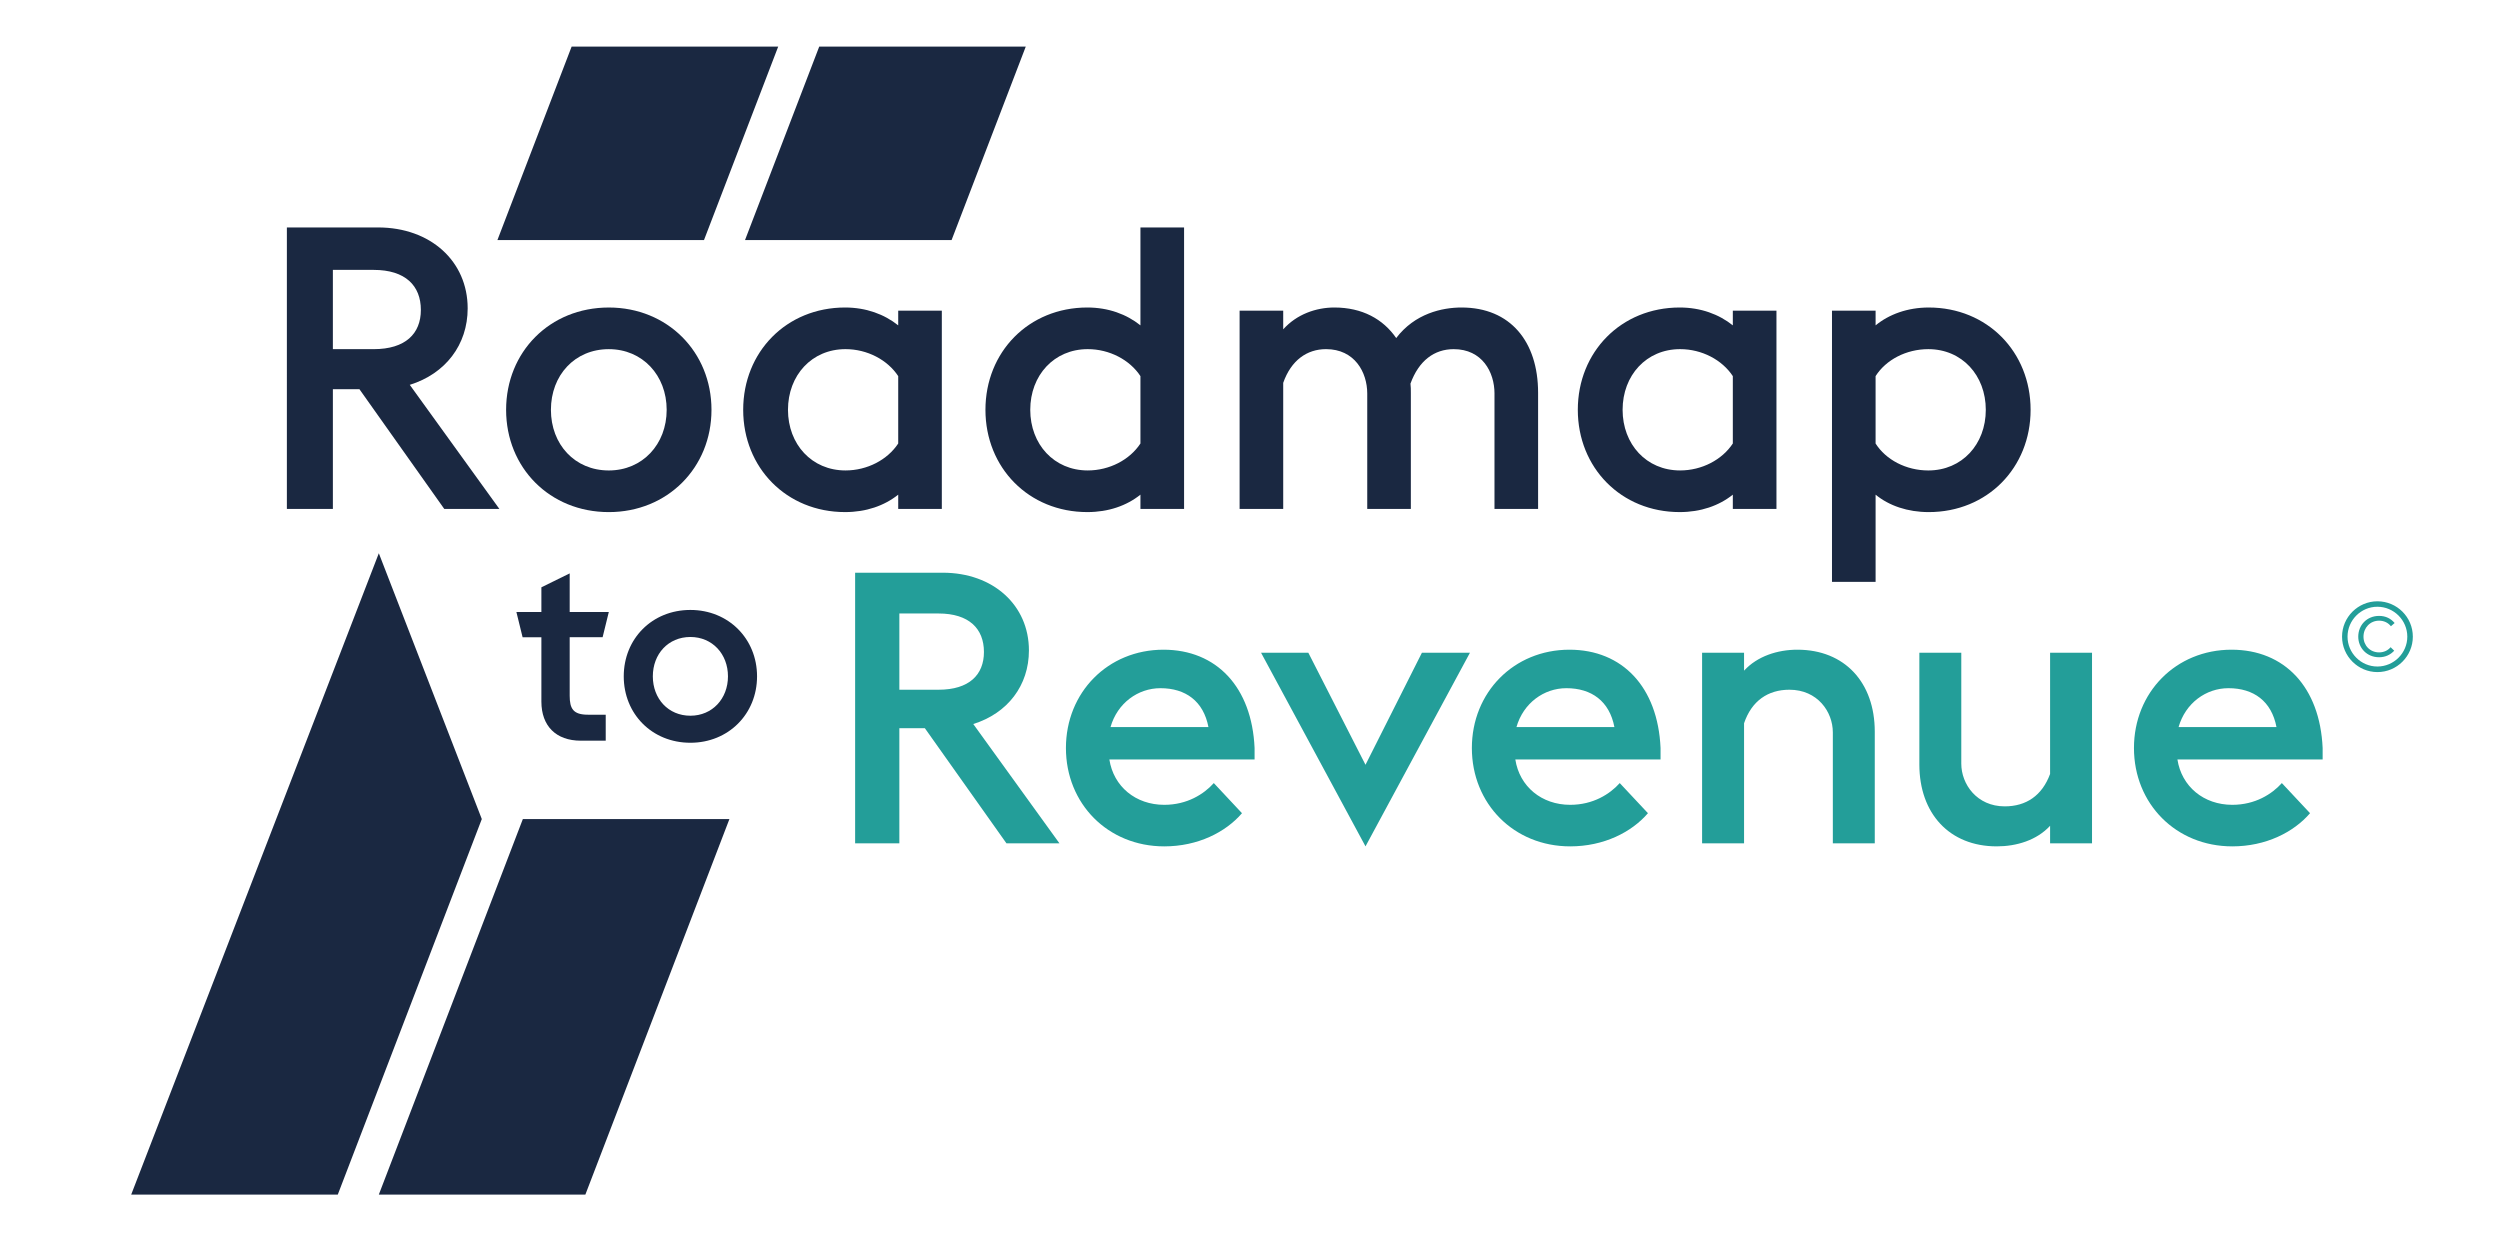 <?xml version="1.0" encoding="utf-8"?>
<!-- Generator: Adobe Illustrator 15.1.0, SVG Export Plug-In . SVG Version: 6.00 Build 0)  -->
<!DOCTYPE svg PUBLIC "-//W3C//DTD SVG 1.1//EN" "http://www.w3.org/Graphics/SVG/1.1/DTD/svg11.dtd">
<svg version="1.1" id="Layer_1" xmlns="http://www.w3.org/2000/svg" xmlns:xlink="http://www.w3.org/1999/xlink" x="0px" y="0px"
	 width="201.681px" height="100px" viewBox="0 0 201.681 100" enable-background="new 0 0 201.681 100" xml:space="preserve">
<g>
	<path fill="#1A2841" d="M28.996,31.397h-2.142v9.658h-3.711V18.349H30.5c4.222,0,7.228,2.719,7.228,6.525
		c0,2.941-1.791,5.275-4.671,6.172l7.228,10.01H35.84L28.996,31.397z M30.147,28.167c2.559,0,3.805-1.246,3.805-3.164
		c0-1.953-1.246-3.23-3.805-3.23h-3.293v6.395H30.147z"/>
	<path fill="#1A2841" d="M40.829,33.062c0-4.67,3.52-8.254,8.285-8.254c4.732,0,8.283,3.584,8.283,8.254
		c0,4.668-3.551,8.25-8.283,8.25C44.348,41.312,40.829,37.729,40.829,33.062z M53.782,33.062c0-2.783-1.949-4.895-4.668-4.895
		c-2.752,0-4.67,2.111-4.67,4.895c0,2.781,1.918,4.891,4.67,4.891C51.833,37.952,53.782,35.843,53.782,33.062z"/>
	<path fill="#1A2841" d="M72.461,39.905c-1.121,0.895-2.59,1.406-4.285,1.406c-4.734,0-8.221-3.582-8.221-8.25
		c0-4.67,3.486-8.254,8.221-8.254c1.695,0,3.164,0.545,4.285,1.441v-1.184h3.518v15.99h-3.518V39.905z M72.461,35.778v-5.436
		c-0.863-1.311-2.494-2.176-4.254-2.176c-2.719,0-4.639,2.111-4.639,4.895c0,2.781,1.92,4.891,4.639,4.891
		C69.967,37.952,71.598,37.091,72.461,35.778z"/>
	<path fill="#1A2841" d="M92.002,39.905c-1.117,0.895-2.588,1.406-4.283,1.406c-4.734,0-8.221-3.582-8.221-8.25
		c0-4.67,3.486-8.254,8.221-8.254c1.695,0,3.166,0.545,4.283,1.441v-7.9h3.52v22.707h-3.52V39.905z M92.002,35.778v-5.436
		c-0.861-1.311-2.494-2.176-4.252-2.176c-2.717,0-4.637,2.111-4.637,4.895c0,2.781,1.92,4.891,4.637,4.891
		C89.508,37.952,91.141,37.091,92.002,35.778z"/>
	<path fill="#1A2841" d="M120.565,31.749c0-1.727-0.99-3.582-3.293-3.582c-1.566,0-2.814,0.93-3.486,2.781
		c0.031,0.256,0.031,0.48,0.031,0.736v9.371h-3.518v-9.307c0-1.727-1.023-3.582-3.324-3.582c-1.537,0-2.814,0.896-3.455,2.719v10.17
		h-3.518v-15.99h3.518v1.504c1.088-1.217,2.654-1.762,4.127-1.762c2.238,0,3.932,0.93,4.988,2.465
		c1.504-1.982,3.709-2.465,5.275-2.465c3.934,0,6.172,2.752,6.172,6.877v9.371h-3.518V31.749z"/>
	<path fill="#1A2841" d="M139.791,39.905c-1.119,0.895-2.59,1.406-4.285,1.406c-4.733,0-8.22-3.582-8.22-8.25
		c0-4.67,3.486-8.254,8.22-8.254c1.695,0,3.166,0.545,4.285,1.441v-1.184h3.52v15.99h-3.52V39.905z M139.791,35.778v-5.436
		c-0.863-1.311-2.494-2.176-4.254-2.176c-2.718,0-4.638,2.111-4.638,4.895c0,2.781,1.92,4.891,4.638,4.891
		C137.296,37.952,138.927,37.091,139.791,35.778z"/>
	<path fill="#1A2841" d="M147.791,25.065h3.518v1.184c1.086-0.896,2.588-1.441,4.285-1.441c4.732,0,8.219,3.584,8.219,8.254
		c0,4.668-3.486,8.25-8.219,8.25c-1.697,0-3.199-0.512-4.285-1.406v7.035h-3.518V25.065z M151.308,30.343v5.436
		c0.83,1.312,2.461,2.174,4.254,2.174c2.717,0,4.637-2.109,4.637-4.891c0-2.783-1.92-4.895-4.637-4.895
		C153.769,28.167,152.138,29.032,151.308,30.343z"/>
	<path fill="#1A2841" d="M41.659,49.372h2.016V47.38l2.283-1.123v3.115h3.156l-0.5,2.035h-2.656v4.715
		c0,1.057,0.289,1.535,1.473,1.535h1.434v2.096h-2.012c-1.996,0-3.178-1.184-3.178-3.154v-5.191h-1.516L41.659,49.372z"/>
	<path fill="#1A2841" d="M50.319,54.563c0-3.031,2.283-5.357,5.377-5.357c3.072,0,5.377,2.326,5.377,5.357s-2.305,5.357-5.377,5.357
		C52.602,59.921,50.319,57.595,50.319,54.563z M58.727,54.563c0-1.807-1.266-3.176-3.031-3.176c-1.785,0-3.031,1.369-3.031,3.176
		c0,1.805,1.246,3.176,3.031,3.176C57.461,57.739,58.727,56.368,58.727,54.563z"/>
	<path fill="#239E99" d="M74.612,58.747h-2.059v9.285h-3.568v-21.83h7.072c4.059,0,6.949,2.613,6.949,6.271
		c0,2.828-1.721,5.072-4.49,5.936l6.951,9.623h-4.275L74.612,58.747z M75.717,55.642c2.461,0,3.66-1.199,3.66-3.045
		c0-1.875-1.199-3.105-3.66-3.105h-3.164v6.15H75.717z"/>
	<path fill="#239E99" d="M85.991,60.345c0-4.488,3.381-7.932,7.871-7.932c4.273,0,7.131,3.014,7.348,7.932v0.924H89.495
		c0.338,2.182,2.121,3.658,4.428,3.658c1.846,0,3.197-0.861,3.998-1.754l2.273,2.43c-1.32,1.537-3.564,2.676-6.271,2.676
		C89.372,68.278,85.991,64.835,85.991,60.345z M89.588,58.655h7.9c-0.4-2.092-1.844-3.137-3.873-3.137
		C91.801,55.519,90.141,56.718,89.588,58.655z"/>
	<path fill="#239E99" d="M101.733,52.659h3.814l4.611,9.039l4.551-9.039h3.875l-8.426,15.619L101.733,52.659z"/>
	<path fill="#239E99" d="M118.739,60.345c0-4.488,3.383-7.932,7.871-7.932c4.273,0,7.134,3.014,7.351,7.932v0.924h-11.716
		c0.338,2.182,2.121,3.658,4.426,3.658c1.846,0,3.199-0.861,3.998-1.754l2.275,2.43c-1.322,1.537-3.566,2.676-6.273,2.676
		C122.122,68.278,118.739,64.835,118.739,60.345z M122.336,58.655h7.902c-0.4-2.092-1.846-3.137-3.875-3.137
		C124.549,55.519,122.891,56.718,122.336,58.655z"/>
	<path fill="#239E99" d="M137.312,52.659h3.385v1.445c1.074-1.17,2.703-1.691,4.303-1.691c3.814,0,6.242,2.645,6.242,6.611v9.008
		h-3.383v-8.947c0-1.66-1.229-3.443-3.504-3.443c-1.723,0-3.045,0.893-3.658,2.705v9.686h-3.385V52.659z"/>
	<path fill="#239E99" d="M165.386,66.618c-1.076,1.168-2.707,1.66-4.305,1.66c-3.812,0-6.242-2.645-6.242-6.611v-9.008h3.383v8.947
		c0,1.66,1.26,3.445,3.504,3.445c1.723,0,3.016-0.863,3.66-2.615v-9.777h3.383v15.373h-3.383V66.618z"/>
	<path fill="#239E99" d="M172.152,60.345c0-4.488,3.383-7.932,7.871-7.932c4.275,0,7.133,3.014,7.35,7.932v0.924h-11.715
		c0.338,2.182,2.121,3.658,4.426,3.658c1.846,0,3.197-0.861,3.998-1.754l2.275,2.43c-1.322,1.537-3.564,2.676-6.273,2.676
		C175.535,68.278,172.152,64.835,172.152,60.345z M175.751,58.655h7.898c-0.398-2.092-1.844-3.137-3.873-3.137
		C177.962,55.519,176.304,56.718,175.751,58.655z"/>
	<path fill="#239E99" d="M188.939,51.362c0-1.574,1.291-2.854,2.855-2.854c1.572,0,2.855,1.279,2.855,2.854
		s-1.283,2.857-2.855,2.857C190.23,54.22,188.939,52.937,188.939,51.362z M194.203,51.362c0-1.328-1.086-2.414-2.416-2.414
		c-1.32,0-2.406,1.086-2.406,2.414c0,1.322,1.086,2.408,2.406,2.408C193.117,53.771,194.203,52.685,194.203,51.362z M190.246,51.362
		c0-0.928,0.691-1.676,1.682-1.676c0.543,0,0.953,0.221,1.252,0.574l-0.299,0.26c-0.213-0.266-0.535-0.449-0.953-0.449
		c-0.73,0-1.26,0.576-1.26,1.291c0,0.709,0.529,1.268,1.26,1.268c0.395,0,0.717-0.166,0.928-0.418l0.291,0.283
		c-0.297,0.314-0.699,0.527-1.219,0.527C190.937,53.022,190.246,52.267,190.246,51.362z"/>
	<polygon fill="#1A2841" points="10.584,96.37 27.25,96.37 38.868,66.075 30.561,44.632 	"/>
	<polygon fill="#1A2841" points="62.78,3.757 46.116,3.757 40.127,19.368 56.792,19.368 	"/>
	<polygon fill="#1A2841" points="30.561,96.37 47.223,96.37 58.844,66.075 42.18,66.075 	"/>
	<polygon fill="#1A2841" points="82.752,3.757 66.09,3.757 60.102,19.368 76.766,19.368 	"/>
</g>
</svg>
